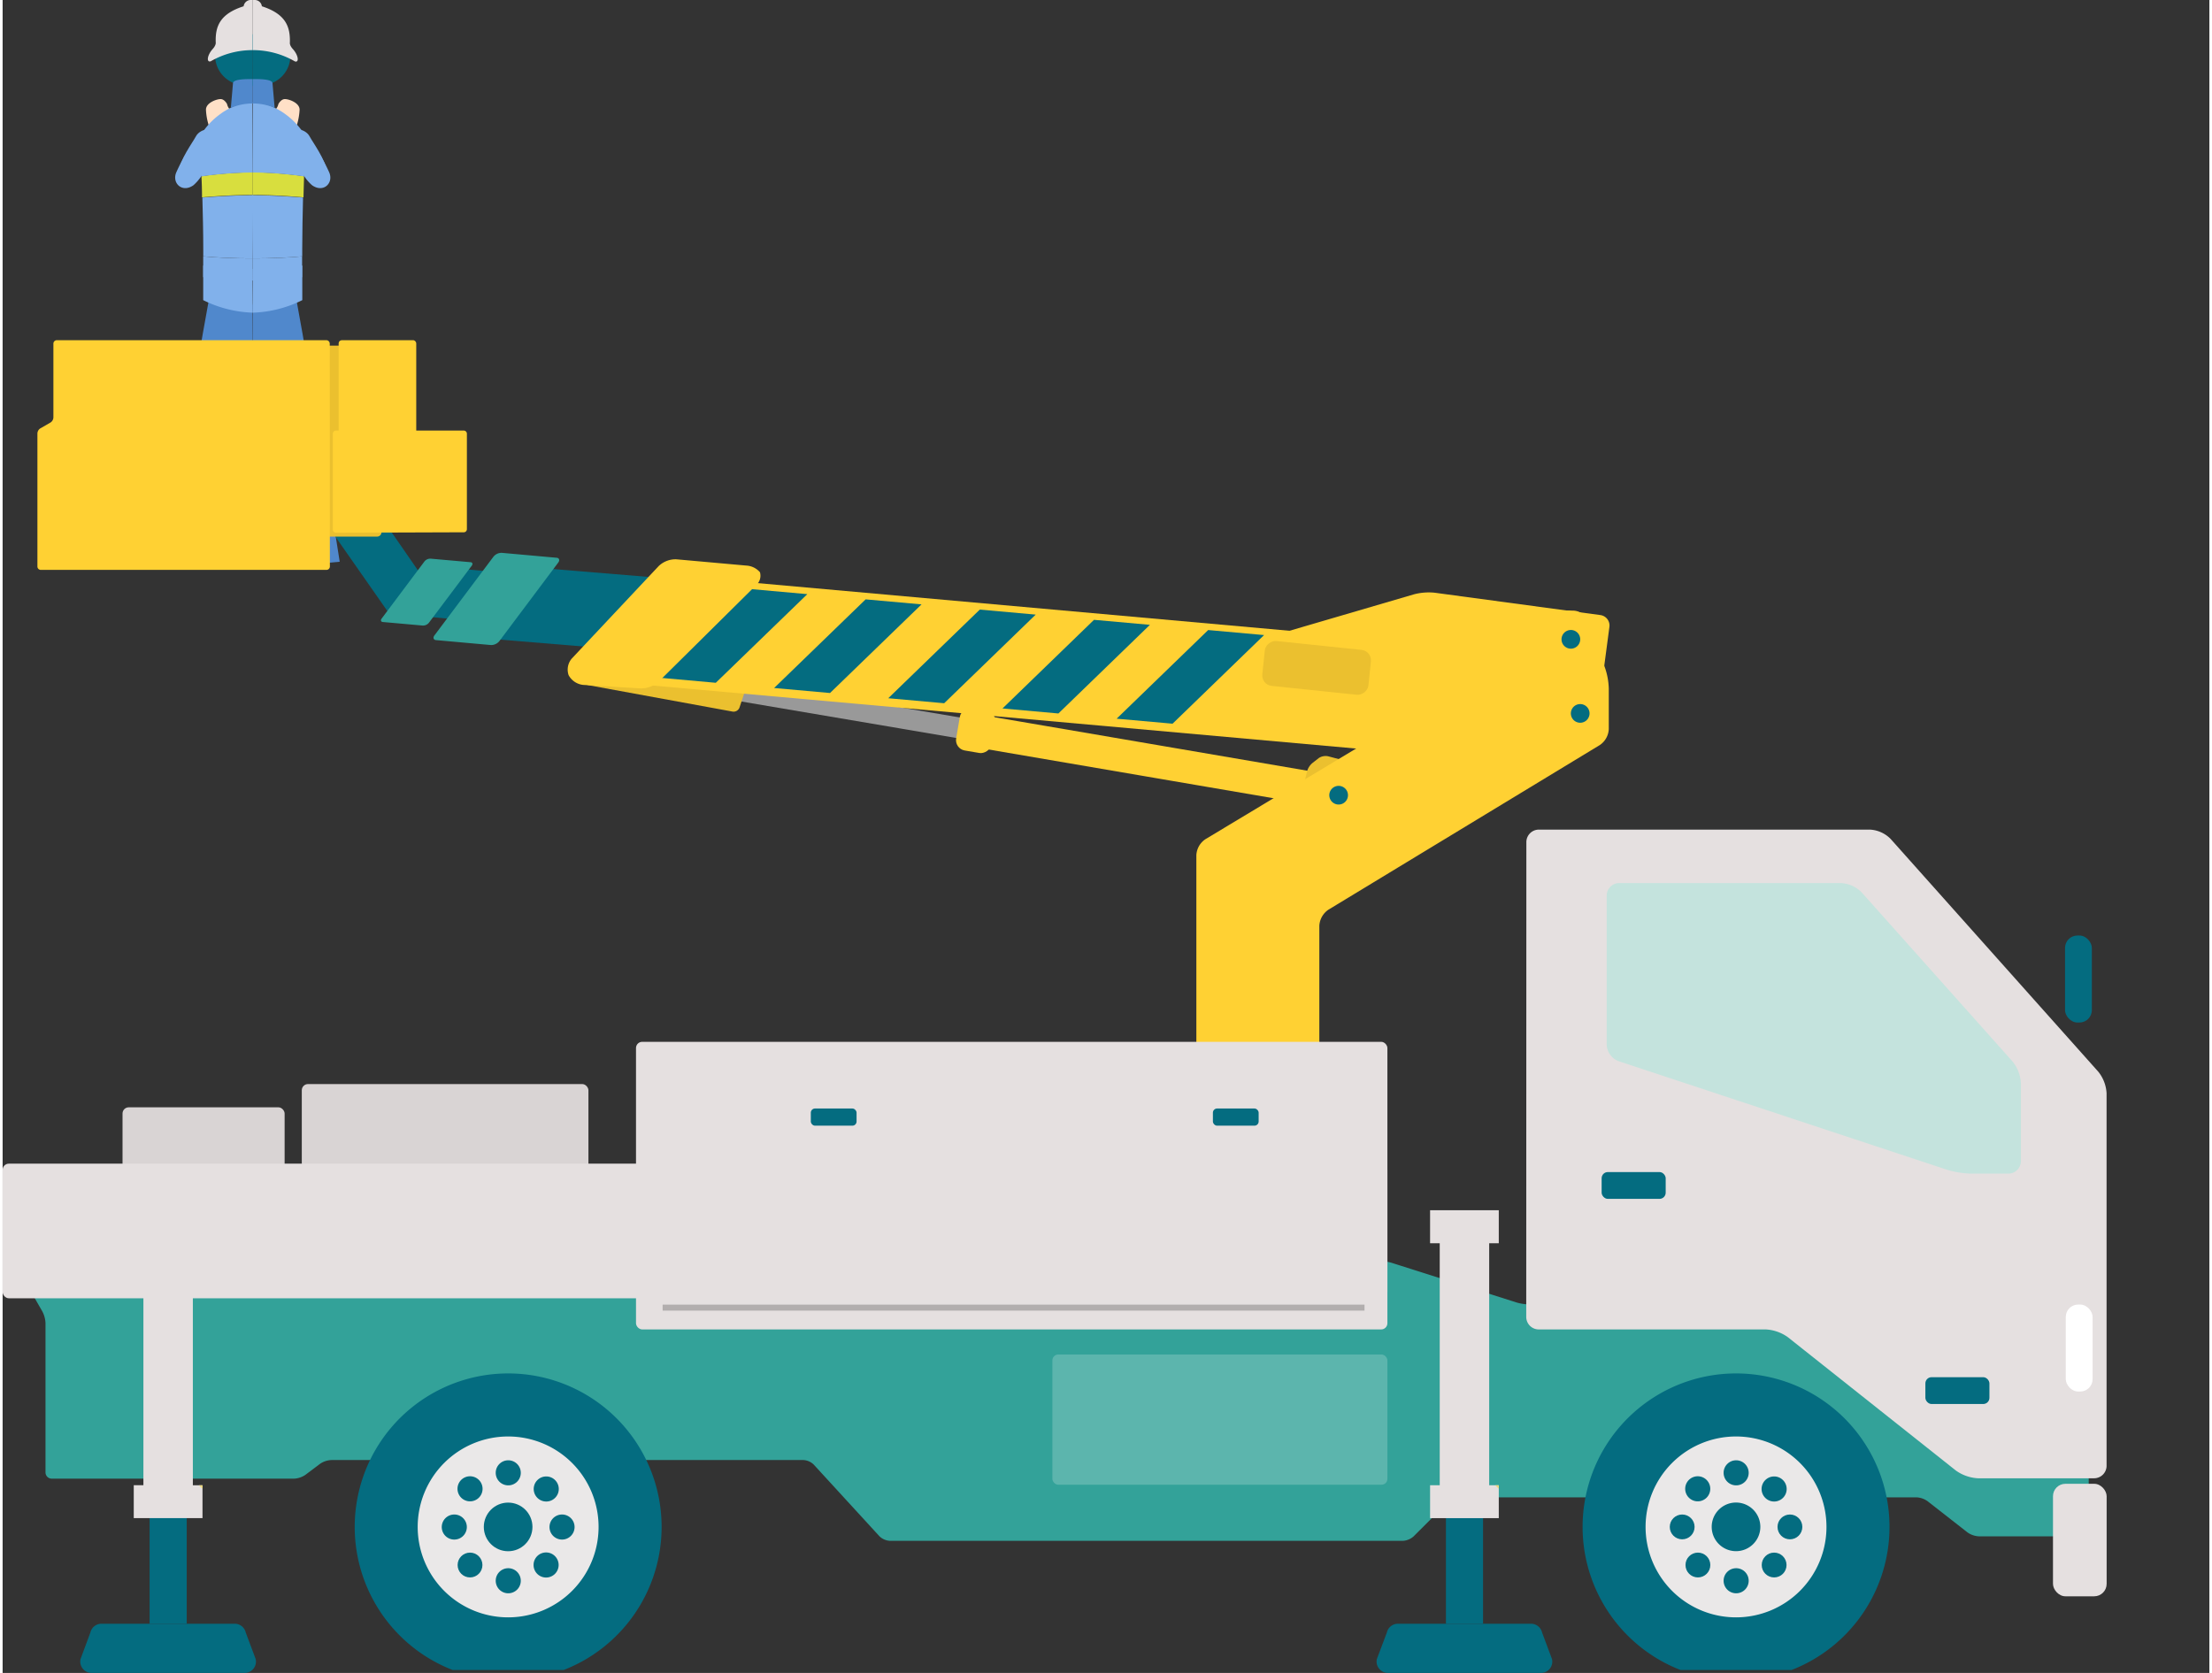 <svg xmlns="http://www.w3.org/2000/svg" viewBox="0 0 352.07 266.93" width="353" height="267"><rect x="0" y="0" width="352.07" height="266.93" fill="#333333" stroke="none"/><defs><style>.cls-1,.cls-15{fill:none}.cls-3{fill:#ffe0c7}.cls-4{fill:#046c80}.cls-5{fill:#e5e0e0}.cls-6{fill:#5088cc}.cls-7{fill:#81b1eb}.cls-8{fill:#d8de3e}.cls-10{fill:#ffd133}.cls-11{fill:#ebc02f}.cls-12{fill:#33a299}.cls-15{stroke:#046c80;stroke-width:6.78px;stroke-miterlimit:10}.cls-16{fill:#d9d4d4}.cls-21{fill:#fff}.cls-22{fill:#eae8e8}.cls-23{fill:#ead67d}</style><clipPath id="clip-path"><path class="cls-1" transform="rotate(5.12 166.661 106.06)" d="M103.58 98.26H229.4v15.39H103.58z"/></clipPath></defs><g style="isolation:isolate"><g id="レイヤー_2" data-name="レイヤー 2"><g id="Base"><path class="cls-3" d="M35.8 16.59c.23 1 1 1.26 1.46 1.77s.54 1.19-.66.48a1.81 1.81 0 0 0-2.09.07L33 20.34a9.73 9.73 0 0 1-.56-2.84c0-1.12 1.75-1.71 2.36-1.69s1 .78 1 .78z"/><path class="cls-4" d="M39.91 13.7a26.86 26.86 0 0 1-2.91-.4 4.72 4.72 0 0 1-3.1-4.48 6.92 6.92 0 0 1 .1-1.2 34.4 34.4 0 0 1 5.93-2.17"/><path class="cls-5" d="M39.91 0h-.39a1.15 1.15 0 0 0-1.07 1C34.62 2.22 33.91 4.26 34 6.78c0 0 .08.39-.45 1-.93 1-1.07 2.23-.35 2A13.27 13.27 0 0 1 39.91 8"/><path class="cls-6" d="M39.91 56.46c-.76 0-1.46.33-2.16 3.37-.44 1.87-8 30.13-8 30.13L26 89.63s4.68-29.92 6.86-41.54c1.23.45 4.89.3 7 .51"/><path class="cls-7" d="M39.91 49.89a19.15 19.15 0 0 1-7.91-2v-5.52a58.27 58.27 0 0 0 7.87.54"/><path class="cls-7" d="M39.91 44.76a58.27 58.27 0 0 1-7.91-.54V40.9c2.28.21 5.08.34 7.9.33"/><path class="cls-7" d="M39.91 41.23c-2.82 0-5.62-.12-7.9-.33v-1.22c0-2.74-.07-5.46-.14-8.17h.1c2.31-.19 5.13-.35 8-.38"/><path class="cls-8" d="M39.91 31.1c-2.83 0-5.65.18-8 .38h-.1q0-1.67-.09-3.33l.19-.06a62.87 62.87 0 0 1 8-.6"/><path class="cls-7" d="M39.91 27.52a62.87 62.87 0 0 0-8 .6l-.19.06c0-.6 0-1.2-.05-1.8 0-1.26-.75-2.06-.69-3 0-.05-.09-.34.48-1.58a11.59 11.59 0 0 1 3.36-3.67 9.44 9.44 0 0 1 1.55-.92 7.52 7.52 0 0 1 3.5-.87"/><path class="cls-6" d="M39.91 16.51a8.9 8.9 0 0 0-3.5.71c.11-1.3.23-2.61.34-3.92 0-.74 2.41-.68 3.16-.68"/><path class="cls-7" d="M32.63 23.61c-.08.6-.33 2.63-.49 3.73a7.28 7.28 0 0 1-1.69 2.21c-1.82 1.3-3.5-.36-2.73-2.08 2.05-4.55 3.44-4.79 4.71-6.92-.21.91.4 1.82.2 3.06z"/><path class="cls-7" d="M28.08 27.46c.14-1.91 2.24-4.73 2.76-5.71.7-1.33 3.31-1.67 2.74.13C32.54 25.13 32 27 32 27s-3.74 1.56-3.92.46z"/><path class="cls-3" d="M44 16.59c-.23 1-1 1.26-1.46 1.77s-.54 1.19.66.48a1.81 1.81 0 0 1 2.09.07l1.53 1.43a10.1 10.1 0 0 0 .56-2.84c0-1.12-1.76-1.71-2.37-1.69s-1.01.78-1.01.78z"/><path class="cls-4" d="M39.91 13.7a27 27 0 0 0 2.93-.4 4.69 4.69 0 0 0 3.07-4.48 6.91 6.91 0 0 0-.07-1.2 35 35 0 0 0-5.93-2.17"/><path class="cls-5" d="M39.91 0h.39a1.14 1.14 0 0 1 1.06 1c3.84 1.24 4.54 3.28 4.47 5.8 0 0-.09.39.45 1 .92 1 1.07 2.23.35 2A13.27 13.27 0 0 0 39.91 8"/><path class="cls-6" d="M39.91 56.46c.76 0 1.46.33 2.16 3.37.43 1.87 8 30.13 8 30.13l3.71-.33s-4.67-29.92-6.86-41.54c-1.22.45-4.89.3-7 .51"/><path class="cls-7" d="M39.91 49.89a19.08 19.08 0 0 0 7.9-2v-5.52a58.39 58.39 0 0 1-7.87.54"/><path class="cls-7" d="M39.91 44.76a58.39 58.39 0 0 0 7.87-.54V40.9c-2.28.21-5.08.34-7.89.33"/><path class="cls-7" d="M39.91 41.23c2.81 0 5.61-.12 7.89-.33v-1.22c0-2.74.07-5.46.13-8.17h-.09c-2.32-.19-5.14-.35-8-.38"/><path class="cls-8" d="M39.91 31.1c2.82 0 5.64.18 8 .38H48l.09-3.33-.19-.06a62.7 62.7 0 0 0-8-.6"/><path class="cls-7" d="M39.91 27.52a62.56 62.56 0 0 1 8 .6l.19.06.06-1.8c0-1.26.75-2.06.69-3 0-.05.09-.34-.49-1.58A11.68 11.68 0 0 0 45 18.14a9.52 9.52 0 0 0-1.56-.92 7.48 7.48 0 0 0-3.49-.87"/><path class="cls-6" d="M39.91 16.51a8.86 8.86 0 0 1 3.49.71c-.11-1.3-.23-2.61-.34-3.92 0-.74-2.41-.68-3.15-.68"/><path class="cls-7" d="M47.18 23.61c.08.6.34 2.63.49 3.73a7.28 7.28 0 0 0 1.69 2.21c1.82 1.3 3.51-.36 2.73-2.08-2.05-4.55-3.44-4.79-4.71-6.92.21.91-.38 1.82-.2 3.06z"/><path class="cls-7" d="M51.73 27.46c-.14-1.91-2.24-4.73-2.76-5.71-.7-1.33-3.31-1.67-2.73.13l1.56 5.07s3.76 1.61 3.93.51z"/><path d="M98.31 106.93a1.68 1.68 0 0 0 1.37 1.92l62.75 10.64a1.66 1.66 0 1 0 .56-3.27l-62.75-10.64a1.68 1.68 0 0 0-1.93 1.35z" fill="#999"/><rect class="cls-10" x="182.07" y="92.47" width="5.24" height="58.27" rx="1.67" transform="rotate(-80.29 184.698 121.609)"/><rect class="cls-10" x="151.82" y="113.71" width="6.85" height="5.72" rx="1.67" transform="rotate(-80.29 155.244 116.57)"/><path class="cls-11" d="M120.21 104.93a.84.84 0 0 0-.53-1.06l-12.38-4.19a1.85 1.85 0 0 0-1.47.21l-12.5 8.81c-.38.27-.31.55.14.63l23 4.21a1 1 0 0 0 1.09-.64zM209 121.72a2.68 2.68 0 0 0-.87 1.3l-3 12.3c-.1.45.15.66.57.47L228 125.6c.41-.19.39-.44-.05-.56l-16.47-4.37a2 2 0 0 0-1.48.27z"/><path class="cls-10" d="M192.12 169.47a1.67 1.67 0 0 1-1.67-1.67v-31.36a3.27 3.27 0 0 1 1.43-2.53l36.8-22.14a3.3 3.3 0 0 0 1.43-2.53V98.91a1.66 1.66 0 0 1 1.67-1.66l18.83.18a2.6 2.6 0 0 1 2.28 1.57l2.78 7.62a11.15 11.15 0 0 1 .58 3.24v6.48a3.26 3.26 0 0 1-1.42 2.53l-43.33 26.29a3.33 3.33 0 0 0-1.43 2.54v20.1a1.67 1.67 0 0 1-1.67 1.67z"/><path class="cls-10" transform="rotate(5.12 171.617 106.623)" d="M103.63 97.66h135.76v17.77H103.63z"/><path class="cls-4" d="M62.75 98.38a.41.41 0 0 1-.75 0l-9.18-13.14a.7.7 0 0 1 .17-1l5.22-3.6a.7.7 0 0 1 1 .18L66.26 91a1.24 1.24 0 0 1 0 1.18z"/><path class="cls-4" transform="rotate(5.12 74.508 95.053)" d="M67.4 90.91h14.05V99H67.4z"/><path class="cls-12" d="M68 99.38a1.21 1.21 0 0 1-1 .43l-6.3-.56c-.33 0-.44-.28-.24-.54l6.85-9.14a1.19 1.19 0 0 1 1-.43l6.31.56c.33 0 .43.28.24.54z"/><path class="cls-4" d="M105.36 104.2l-26.2-2.16 1.06-11.87 26.2 2.16-1.06 11.87z"/><path class="cls-12" d="M79.23 102.32a1.69 1.69 0 0 1-1.34.6l-8.68-.78c-.45 0-.6-.38-.33-.74l9.44-12.59a1.66 1.66 0 0 1 1.33-.6l8.68.78c.46 0 .6.38.33.75z"/><path class="cls-10" d="M227 115.87a12.33 12.33 0 0 1-3.15-1L200 103.37c-.82-.4-.78-.94.1-1.2l25.1-7.35a9.36 9.36 0 0 1 3.25-.25l26.47 3.57a1.68 1.68 0 0 1 1.43 1.88L254 117.79a1.67 1.67 0 0 1-1.87 1.43z"/><g clip-path="url(#clip-path)"><path class="cls-15" d="M97.82 119.68l50.07-48.49M115.08 122.25l50.06-48.49M132.33 124.81l50.07-48.49M149.59 127.38l50.06-48.49M166.84 129.94l50.07-48.49"/></g><path class="cls-10" d="M120.83 91.31a3.1 3.1 0 0 0-2.19-1.07l-11.16-1a3.89 3.89 0 0 0-2.8 1.07l-13.86 14.75a2.71 2.71 0 0 0-.52 2.67 3 3 0 0 0 2.3 1.55l9.21.56a4.21 4.21 0 0 0 2.85-1.07l15.52-15.37a2 2 0 0 0 .65-2.09z"/><rect class="cls-11" x="206.04" y="98.06" width="7.2" height="17.02" rx="1.67" transform="rotate(-84.05 209.637 106.57)"/><path class="cls-4" d="M214.64 126.87a1.49 1.49 0 1 1-1.49-1.48 1.49 1.49 0 0 1 1.49 1.48zM251.69 102a1.49 1.49 0 1 1-1.49-1.48 1.48 1.48 0 0 1 1.49 1.48zM253.18 113.83a1.49 1.49 0 1 1-1.49-1.49 1.49 1.49 0 0 1 1.49 1.49z"/><rect class="cls-16" x="47.73" y="172.97" width="45.73" height="22.88" rx=".99"/><rect class="cls-16" x="19.13" y="176.68" width="25.86" height="22.88" rx=".99"/><path class="cls-12" d="M3.56 202.49a1.36 1.36 0 0 0-.21 1.56l3 5.22a4.43 4.43 0 0 1 .49 1.85v23.81a1 1 0 0 0 1 1H46.5a3.53 3.53 0 0 0 1.78-.59l2.38-1.79a3.47 3.47 0 0 1 1.79-.59h75.3a2.55 2.55 0 0 1 1.66.73l10.48 11.43a2.6 2.6 0 0 0 1.66.73h81.86a2.81 2.81 0 0 0 1.69-.7l5.54-5.54a2.72 2.72 0 0 1 1.69-.7h73a3.34 3.34 0 0 1 1.77.61l6.4 5a3.43 3.43 0 0 0 1.78.61h16.54a1 1 0 0 0 1-1v-35a1 1 0 0 0-1-1h-88.31a7.93 7.93 0 0 1-1.94-.3l-20-6.35a8 8 0 0 0-1.94-.29H5.83a2.7 2.7 0 0 0-1.69.7z"/><path class="cls-5" d="M243.1 134.37a2 2 0 0 1 2-2h52.8a5 5 0 0 1 3.31 1.48L334.35 171a6 6 0 0 1 1.32 3.46v59.41a2 2 0 0 1-2 2h-18.51a6.67 6.67 0 0 1-3.54-1.24l-26.81-21.28a6.63 6.63 0 0 0-3.54-1.23h-36.19a2 2 0 0 1-2-2z"/><path d="M296.59 142.38a5 5 0 0 0-3.31-1.48h-35.36a2 2 0 0 0-2 2v23.8a2.93 2.93 0 0 0 1.88 2.61l52.38 17.32a14.56 14.56 0 0 0 3.87.63H320a2 2 0 0 0 2-2v-12.41a6 6 0 0 0-1.32-3.47z" fill="#c4e3dd"/><rect class="cls-5" x="327.12" y="236.75" width="8.56" height="17.95" rx="1.98"/><rect class="cls-5" y="185.67" width="220.93" height="21.48" rx=".99"/><path class="cls-5" d="M246.41 187.03v2.9M216.53 189.93v-2.9"/><rect class="cls-5" x="101.05" y="166.23" width="119.88" height="45.89" rx=".99"/><path stroke="#3a3a3a" stroke-width=".96" stroke-miterlimit="10" fill="none" d="M217.28 208.64H105.3" opacity=".3"/><rect class="cls-21" x="167.48" y="216.12" width="53.45" height="20.78" rx=".94" opacity=".2"/><rect class="cls-4" x="255.11" y="187.01" width="10.22" height="4.28" rx=".99"/><rect class="cls-4" x="193.09" y="176.87" width="7.3" height="2.74" rx=".67"/><rect class="cls-4" x="128.94" y="176.87" width="7.3" height="2.74" rx=".67"/><rect class="cls-4" x="306.76" y="219.74" width="10.22" height="4.28" rx=".99"/><rect class="cls-21" x="329.16" y="208.15" width="4.28" height="13.88" rx="1.98"/><rect class="cls-4" x="329.04" y="149.27" width="4.28" height="13.88" rx="1.98"/><path class="cls-4" d="M276.55 219.14a24.49 24.49 0 0 0-8.85 47.32h17.71a24.49 24.49 0 0 0-8.86-47.32z"/><path class="cls-22" d="M262.12 243.63a14.43 14.43 0 1 0 14.43-14.43 14.43 14.43 0 0 0-14.43 14.43z"/><path class="cls-4" d="M272.67 243.63a3.88 3.88 0 1 0 3.88-3.89 3.88 3.88 0 0 0-3.88 3.89zM274.57 235a2 2 0 1 0 2-2 2 2 0 0 0-2 2zM274.57 252.22a2 2 0 1 0 2-2 2 2 0 0 0-2 2z"/><circle class="cls-4" cx="285.15" cy="243.63" r="1.98"/><circle class="cls-4" cx="267.96" cy="243.63" r="1.98"/><path class="cls-4" d="M281.23 236.15a2 2 0 1 0 2.8 0 2 2 0 0 0-2.8 0z"/><circle class="cls-4" cx="270.47" cy="249.71" r="1.98"/><circle class="cls-4" cx="282.63" cy="249.71" r="1.98"/><path class="cls-4" d="M271.87 236.15a2 2 0 1 0 0 2.8 2 2 0 0 0 0-2.8zM80.65 219.14a24.49 24.49 0 0 0-8.85 47.32h17.71a24.49 24.49 0 0 0-8.86-47.32z"/><path class="cls-22" d="M66.22 243.63a14.43 14.43 0 1 0 14.43-14.43 14.43 14.43 0 0 0-14.43 14.43z"/><circle class="cls-4" cx="80.65" cy="243.63" r="3.88"/><path class="cls-4" d="M78.67 235a2 2 0 1 0 2-2 2 2 0 0 0-2 2zM78.67 252.22a2 2 0 1 0 2-2 2 2 0 0 0-2 2zM89.25 241.65a2 2 0 1 0 2 2 2 2 0 0 0-2-2zM72.06 241.65a2 2 0 1 0 2 2 2 2 0 0 0-2-2zM85.33 236.15a2 2 0 1 0 2.8 0 2 2 0 0 0-2.8 0z"/><circle class="cls-4" cx="74.57" cy="249.71" r="1.98"/><path class="cls-4" d="M88.13 248.3a2 2 0 1 0 0 2.81 2 2 0 0 0 0-2.81zM76 236.15a2 2 0 1 0 0 2.8 2 2 0 0 0 0-2.8zM219.25 264.71a1.82 1.82 0 0 0 1.77 2.22h24.41a1.81 1.81 0 0 0 1.76-2.22l-1.58-4.22a1.81 1.81 0 0 0-1.77-1.41h-21.23a1.81 1.81 0 0 0-1.77 1.41z"/><path class="cls-4" transform="rotate(180 233.225 250.58)" d="M230.26 242.08h5.92v17h-5.92z"/><path class="cls-5" d="M227.74 236.98v5.25h10.96v-5.25h-1.53v-38.61h1.53v-5.27h-10.96v5.27h1.54v38.61h-1.54z"/><path class="cls-23" d="M238.13 236.98h.57v.57l-.57-.57z"/><path class="cls-4" d="M12.43 264.71a1.82 1.82 0 0 0 1.77 2.22h24.41a1.81 1.81 0 0 0 1.76-2.22l-1.58-4.22a1.81 1.81 0 0 0-1.79-1.41H15.79a1.81 1.81 0 0 0-1.79 1.41z"/><path class="cls-4" transform="rotate(180 26.405 250.58)" d="M23.44 242.08h5.92v17h-5.92z"/><path class="cls-5" d="M20.92 236.98v5.25h10.97v-5.25h-1.54v-38.61h1.54v-5.27H20.92v5.27h1.54v38.61h-1.54z"/><path class="cls-23" d="M31.31 236.98h.58v.57l-.58-.57z"/><rect class="cls-11" x="48.07" y="55.15" width="12.38" height="30.47" rx=".71"/><path class="cls-10" d="M52.21 90.39a.54.54 0 0 1-.54.54H6.09a.54.54 0 0 1-.54-.54V69.18a1 1 0 0 1 .45-.82l1.63-.94a1 1 0 0 0 .47-.81V54.83a.55.55 0 0 1 .55-.55h43a.55.55 0 0 1 .54.55zM74.07 84.43a.5.5 0 0 1-.5.5L53.18 85a.51.51 0 0 1-.5-.5V69.21a.52.52 0 0 1 .5-.51h20.39a.5.5 0 0 1 .5.5z"/><rect class="cls-10" x="53.61" y="54.28" width="12.38" height="16.29" rx=".5"/><path class="cls-1" d="M302.09 188.85h49.15v21.42h-49.15z"/><path class="cls-1" d="M305.55 194.32h46.52v10.3h-46.52z"/></g></g></g></svg>